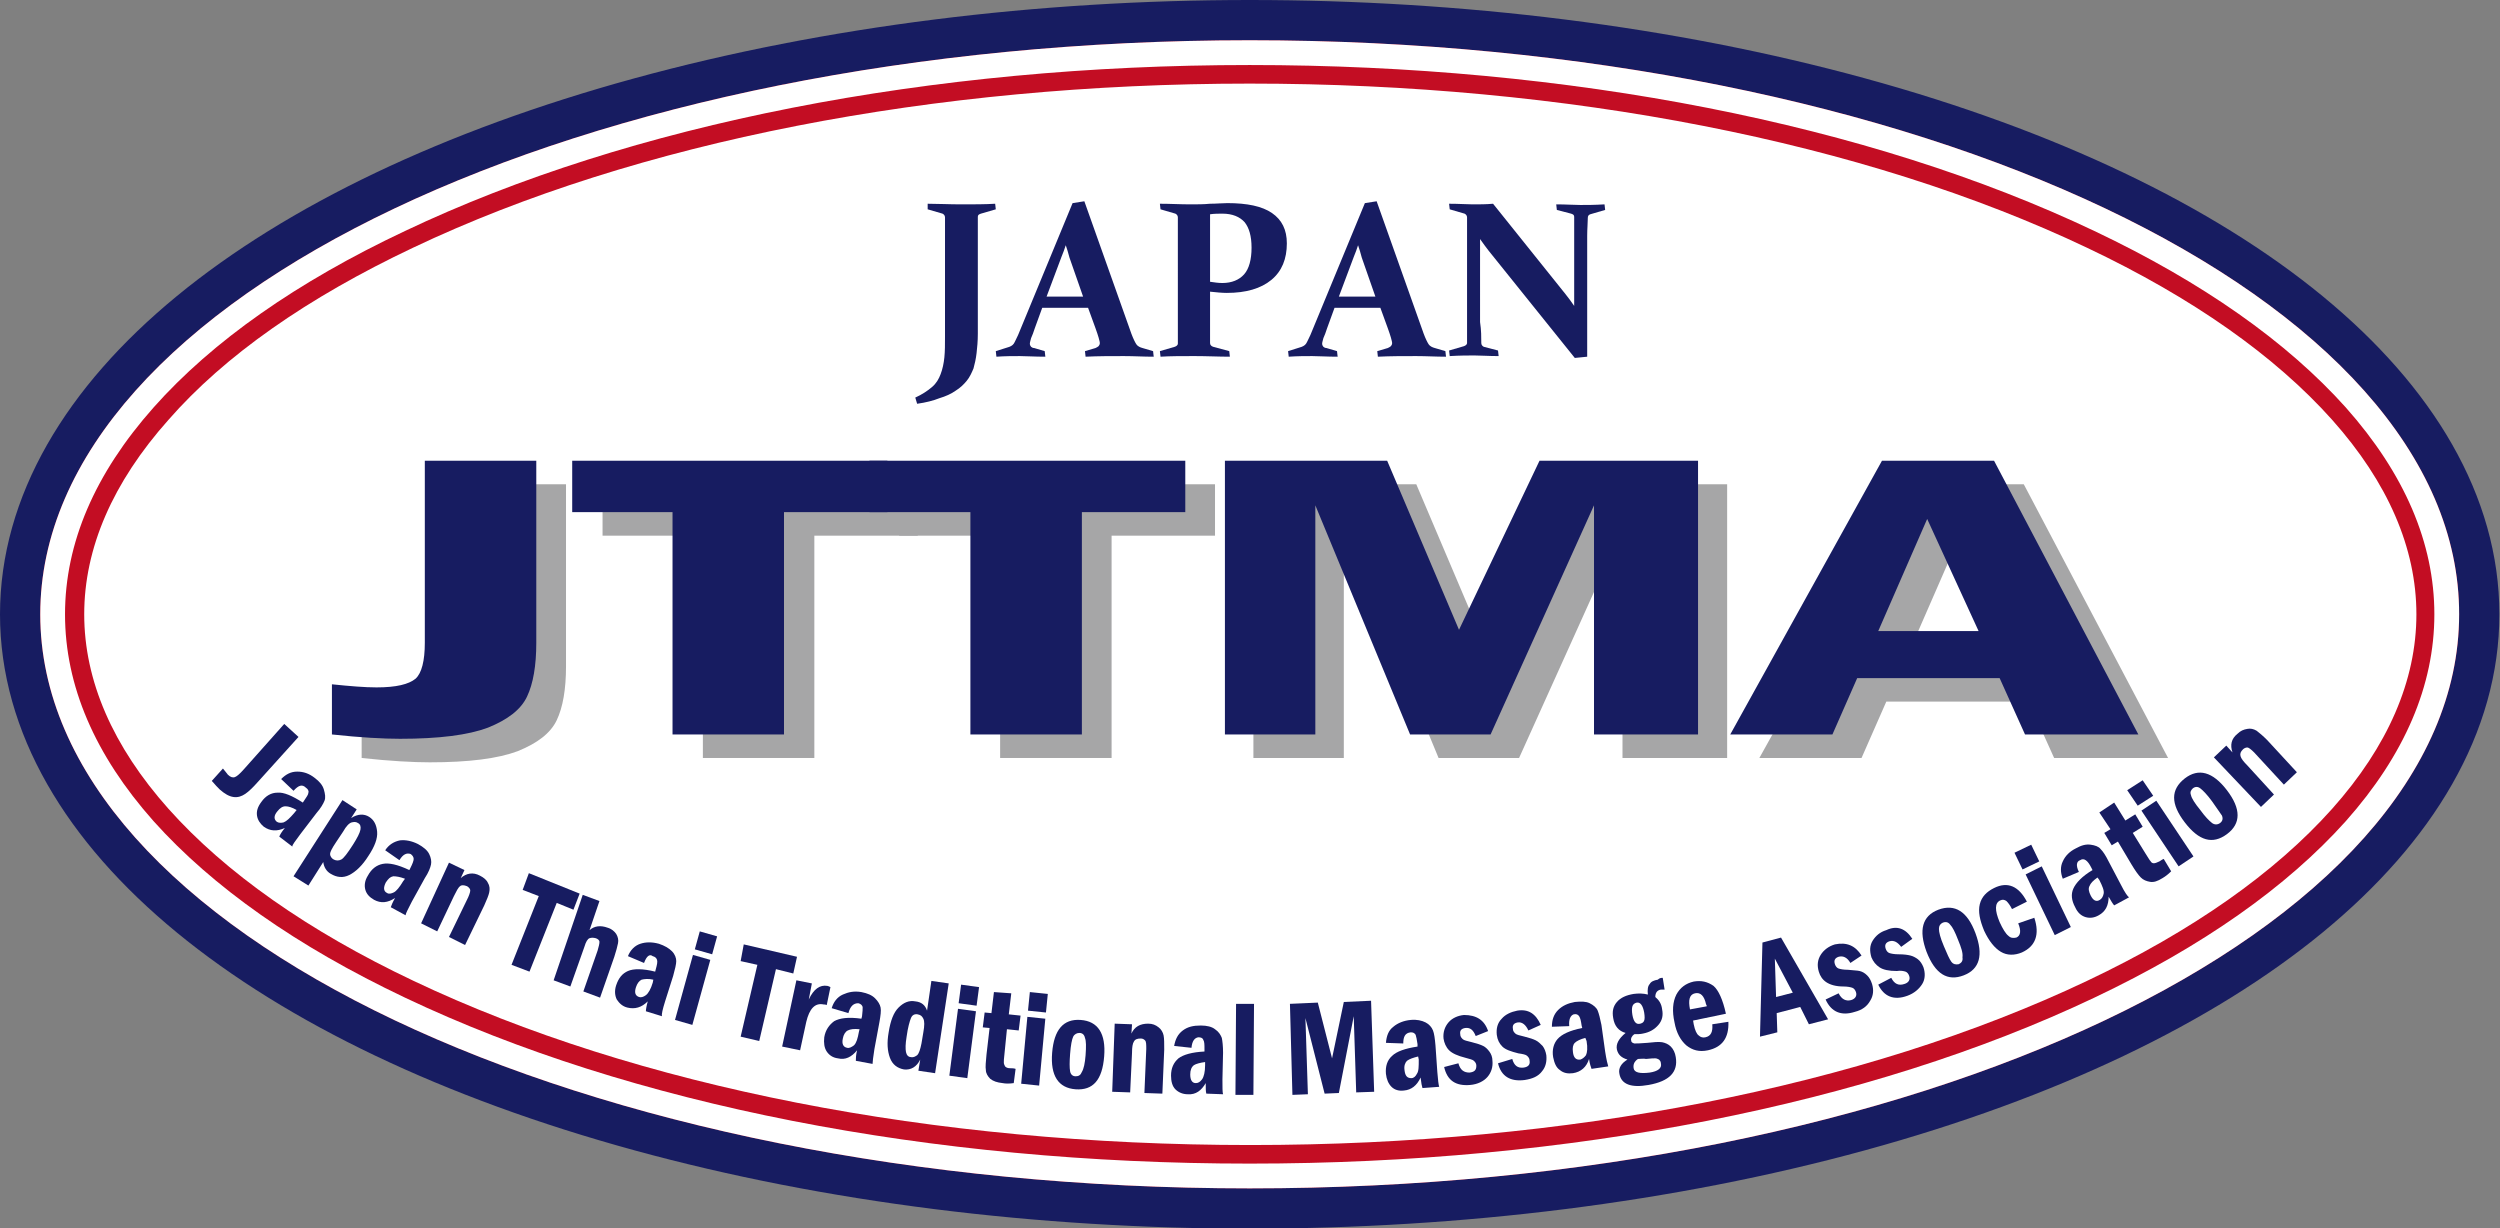 <?xml version="1.0" encoding="utf-8"?>
<!-- Generator: Adobe Illustrator 21.1.0, SVG Export Plug-In . SVG Version: 6.00 Build 0)  -->
<svg version="1.1" id="レイヤー_1" xmlns="http://www.w3.org/2000/svg" xmlns:xlink="http://www.w3.org/1999/xlink" x="0px"
	 y="0px" viewBox="0 0 403.7 198.3" style="enable-background:new 0 0 403.7 198.3;" xml:space="preserve">
<rect x="0" y="0" width="403.7" height="198.3" fill="#808080" stroke="none"/>
<style type="text/css">
	.st0{fill:#FFFFFF;}
	.st1{fill:none;stroke:#000000;stroke-width:1.683;stroke-miterlimit:10;}
	.st2{fill:none;stroke:#171C61;stroke-width:13;stroke-miterlimit:10;}
	.st3{fill:#C30D23;}
	.st4{fill:#171C61;}
	.st5{fill:#A6A6A7;}
</style>
<g>
	<ellipse class="st0" cx="201.8" cy="99.2" rx="195.3" ry="92.7"/>
	<ellipse class="st1" cx="201.8" cy="99.2" rx="195.3" ry="92.7"/>
	<ellipse class="st2" cx="201.8" cy="99.2" rx="195.3" ry="92.7"/>
	<path class="st3" d="M201.8,13.5C253,13.5,301,22.9,337,40c17.1,8.1,30.4,17.5,39.6,27.8c9,10.1,13.6,20.7,13.6,31.4
		s-4.6,21.3-13.6,31.4c-9.2,10.3-22.5,19.7-39.6,27.8c-36,17.1-84,26.5-135.1,26.5c-51.2,0-99.1-9.4-135.1-26.5
		c-17.1-8.1-30.4-17.5-39.6-27.8c-9-10.1-13.6-20.7-13.6-31.4s4.6-21.3,13.6-31.4C36.3,57.4,49.6,48.1,66.7,40
		C102.7,22.9,150.7,13.5,201.8,13.5 M201.8,6.5C94,6.5,6.5,48,6.5,99.2c0,51.2,87.5,92.7,195.3,92.7c107.9,0,195.3-41.5,195.3-92.7
		C397.2,48,309.7,6.5,201.8,6.5L201.8,6.5z"/>
	<path class="st0" d="M201.8,10.5c51.6,0,100,9.5,136.4,26.8c17.5,8.3,31.1,17.9,40.6,28.5c9.5,10.7,14.3,21.9,14.3,33.4
		c0,11.5-4.8,22.7-14.3,33.4c-9.5,10.6-23.1,20.2-40.6,28.5c-36.4,17.3-84.8,26.8-136.4,26.8c-51.6,0-100-9.5-136.4-26.8
		c-17.5-8.3-31.1-17.9-40.6-28.5c-9.5-10.7-14.3-21.9-14.3-33.4c0-11.5,4.8-22.7,14.3-33.4C34.3,55.1,48,45.5,65.4,37.3
		C101.8,20,150.2,10.5,201.8,10.5 M201.8,6.5C94,6.5,6.5,48,6.5,99.2c0,51.2,87.5,92.7,195.3,92.7c107.9,0,195.3-41.5,195.3-92.7
		C397.2,48,309.7,6.5,201.8,6.5L201.8,6.5z"/>
</g>
<g>
	<path class="st4" d="M45.9,116.9l2.3,2.1l-6.5,7.2c-0.8,0.9-1.5,1.6-2.1,2c-0.6,0.4-1.2,0.6-1.9,0.5c-0.7-0.1-1.4-0.5-2.2-1.2
		c-0.3-0.3-0.8-0.8-1.3-1.4l1.8-2c0.3,0.4,0.6,0.7,0.8,1c0.4,0.4,0.8,0.5,1.1,0.4c0.3-0.1,0.8-0.5,1.5-1.3L45.9,116.9z"/>
	<path class="st4" d="M47.4,127.7l-2-1.9c0.8-0.8,1.6-1.2,2.6-1.2c1,0,1.9,0.3,2.8,1c0.8,0.6,1.3,1.2,1.5,1.9
		c0.2,0.7,0.3,1.3,0.1,1.8c-0.2,0.5-0.6,1.2-1.3,2l-2.6,3.4c-0.8,1.1-1.3,1.7-1.3,2l-2.1-1.6c0.1-0.3,0.4-0.8,0.9-1.4
		c-1.3,0.6-2.4,0.5-3.4-0.2c-0.6-0.5-1-1.1-1.1-1.8c-0.1-0.7,0.1-1.4,0.7-2.2c0.7-1,1.6-1.5,2.6-1.5c1-0.1,2.4,0.5,4.1,1.6l0.2-0.3
		c0.4-0.6,0.7-1,0.7-1.3c0.1-0.3-0.1-0.6-0.4-0.8C48.8,126.6,48.2,126.8,47.4,127.7z M47.9,130.8c-0.7-0.4-1.3-0.6-1.8-0.6
		c-0.5,0-0.9,0.3-1.3,0.8c-0.6,0.7-0.6,1.3-0.1,1.7c0.3,0.2,0.7,0.2,1.1,0.1c0.5-0.2,1-0.7,1.7-1.5L47.9,130.8z"/>
	<path class="st4" d="M55.3,129.2l2.3,1.5l-0.9,1.4c1.1-0.7,2.1-0.7,2.9-0.2c0.8,0.5,1.2,1.3,1.3,2.4c0.1,1.1-0.4,2.4-1.4,3.9
		c-1,1.6-2.1,2.6-3.1,3.1c-1,0.5-2,0.4-3-0.2c-0.7-0.4-1.1-1.1-1.2-1.9l-2.4,3.8l-2.4-1.5L55.3,129.2z M54.2,136.1
		c-0.6,0.9-0.9,1.5-0.9,1.8c0,0.3,0.2,0.7,0.6,0.9c0.4,0.2,0.8,0.2,1.2,0c0.4-0.2,1-1,1.9-2.4c0.7-1.1,1.1-1.9,1.2-2.4
		c0.1-0.5,0-0.9-0.4-1.1c-0.3-0.2-0.6-0.2-1-0.1c-0.4,0.1-0.9,0.6-1.4,1.5L54.2,136.1z"/>
	<path class="st4" d="M64.5,138.9l-2.3-1.6c0.6-0.9,1.4-1.4,2.4-1.6c0.9-0.1,1.9,0.1,2.9,0.6c0.9,0.5,1.5,1,1.8,1.6
		c0.3,0.6,0.4,1.2,0.3,1.7c-0.1,0.5-0.4,1.3-1,2.2l-2.1,3.8c-0.6,1.2-1,1.9-1,2.2l-2.4-1.3c0.1-0.3,0.3-0.8,0.7-1.5
		c-1.2,0.8-2.3,0.9-3.4,0.3c-0.7-0.4-1.2-0.9-1.4-1.6c-0.2-0.7-0.1-1.5,0.4-2.3c0.6-1.1,1.4-1.7,2.4-1.9c1-0.2,2.4,0.1,4.3,1
		l0.2-0.4c0.3-0.6,0.5-1.1,0.5-1.4c0-0.3-0.2-0.6-0.5-0.8C65.7,137.7,65.1,137.9,64.5,138.9z M65.4,141.9c-0.8-0.3-1.4-0.4-1.9-0.4
		c-0.5,0.1-0.8,0.4-1.2,1c-0.4,0.8-0.4,1.4,0.2,1.7c0.3,0.2,0.7,0.1,1.1-0.1c0.4-0.2,0.9-0.8,1.5-1.8L65.4,141.9z"/>
	<path class="st4" d="M72.5,139.3l2.5,1.2l-0.6,1.3c0.9-0.8,2-1,3.1-0.4c0.6,0.3,1.1,0.7,1.3,1.2c0.3,0.5,0.3,1,0.2,1.5
		c-0.1,0.5-0.4,1.2-0.8,2.1l-3.1,6.4l-2.6-1.3l3.1-6.4c0.3-0.7,0.4-1.1,0.3-1.3c-0.1-0.2-0.3-0.4-0.5-0.5c-0.5-0.2-0.9-0.2-1.1,0
		c-0.3,0.2-0.6,0.8-1,1.6l-2.7,5.7l-2.6-1.3L72.5,139.3z"/>
	<path class="st4" d="M85.4,141l8.2,3.3l-1,2.6l-2.7-1.1l-4.4,11.1l-2.9-1.1l4.4-11.1l-2.6-1L85.4,141z"/>
	<path class="st4" d="M94.1,144.5l2.7,1l-1.6,4.7c0.8-0.7,1.8-0.8,2.9-0.4c0.7,0.2,1.1,0.6,1.4,1c0.3,0.5,0.4,1,0.3,1.5
		c-0.1,0.5-0.3,1.3-0.6,2.2l-2.3,6.6l-2.7-1l2.3-6.6c0.2-0.7,0.3-1.1,0.3-1.4c0-0.3-0.3-0.5-0.6-0.6c-0.4-0.1-0.7-0.1-1,0
		c-0.3,0.1-0.6,0.6-0.8,1.3l-2.3,6.5l-2.7-1L94.1,144.5z"/>
	<path class="st4" d="M104,155.5l-2.6-1.1c0.4-1,1.1-1.7,2-2c0.9-0.3,1.9-0.3,3,0c0.9,0.3,1.6,0.7,2.1,1.2c0.5,0.5,0.7,1.1,0.7,1.6
		c0,0.5-0.2,1.3-0.5,2.4l-1.3,4.1c-0.4,1.3-0.6,2.1-0.5,2.4l-2.6-0.8c0-0.3,0.1-0.9,0.3-1.6c-1,1-2.1,1.3-3.3,1
		c-0.8-0.2-1.3-0.7-1.7-1.3c-0.3-0.6-0.4-1.4-0.1-2.3c0.4-1.2,1-1.9,1.9-2.3c0.9-0.4,2.4-0.4,4.4,0.1l0.1-0.4
		c0.2-0.7,0.3-1.2,0.2-1.5c-0.1-0.3-0.3-0.5-0.7-0.6C104.9,154,104.4,154.4,104,155.5z M105.5,158.2c-0.8-0.2-1.5-0.1-1.9,0
		c-0.4,0.2-0.7,0.6-0.9,1.2c-0.3,0.9-0.1,1.4,0.5,1.6c0.3,0.1,0.7,0,1.1-0.3c0.4-0.3,0.8-1,1.1-2L105.5,158.2z"/>
	<path class="st4" d="M111.9,154.2l2.8,0.8l-2.9,10.5l-2.8-0.8L111.9,154.2z M115,154.1l-2.8-0.8l0.8-2.9l2.8,0.8L115,154.1z"/>
	<path class="st4" d="M120.1,152.5l8.6,2l-0.6,2.7l-2.8-0.7l-2.7,11.6l-3-0.7l2.7-11.6l-2.7-0.6L120.1,152.5z"/>
	<path class="st4" d="M128.6,158.3l2.5,0.5l-0.5,2.6c0.8-1.7,1.8-2.4,3-2.2c0.1,0,0.3,0.1,0.5,0.2l-0.6,2.9
		c-0.2-0.1-0.4-0.1-0.5-0.1c-1.4-0.3-2.3,0.7-2.8,2.8l-1,4.6l-2.9-0.6L128.6,158.3z"/>
	<path class="st4" d="M137,163.6l-2.7-0.8c0.3-1,0.9-1.8,1.8-2.2c0.9-0.4,1.8-0.6,3-0.4c1,0.2,1.7,0.5,2.2,1c0.5,0.5,0.8,1,0.9,1.5
		c0.1,0.5,0,1.3-0.2,2.4l-0.8,4.3c-0.2,1.3-0.3,2.1-0.3,2.4l-2.7-0.5c0-0.3,0-0.9,0.2-1.7c-0.9,1.1-1.9,1.6-3.1,1.3
		c-0.8-0.1-1.4-0.5-1.8-1.1c-0.4-0.6-0.5-1.4-0.4-2.3c0.2-1.2,0.8-2,1.6-2.6c0.9-0.5,2.3-0.7,4.4-0.4l0.1-0.4
		c0.1-0.7,0.1-1.2,0.1-1.5c-0.1-0.3-0.3-0.5-0.7-0.6C137.8,162,137.3,162.5,137,163.6z M138.8,166.2c-0.9-0.1-1.5,0-1.9,0.2
		c-0.4,0.2-0.7,0.7-0.8,1.3c-0.2,0.9,0.1,1.4,0.7,1.5c0.3,0.1,0.7-0.1,1.1-0.4c0.4-0.4,0.6-1.1,0.8-2.2L138.8,166.2z"/>
	<path class="st4" d="M150.4,158.4l2.8,0.4l-2.2,14.5l-2.7-0.4l0.3-1.8c-0.6,1.2-1.5,1.7-2.6,1.6c-1.1-0.2-1.9-0.8-2.3-1.9
		c-0.4-1.1-0.5-2.4-0.2-4.1c0.3-1.9,0.8-3.2,1.6-4c0.8-0.8,1.7-1.2,2.7-1c1,0.1,1.6,0.6,1.9,1.5L150.4,158.4z M149.1,166.7
		c0.2-1.1,0.2-1.8,0-2.2c-0.2-0.4-0.4-0.6-0.9-0.7c-0.5-0.1-0.9,0.1-1.1,0.6c-0.2,0.5-0.5,1.5-0.7,3c-0.2,1.2-0.2,2-0.1,2.5
		c0.1,0.5,0.4,0.8,0.8,0.8c0.4,0.1,0.7-0.1,1-0.3c0.3-0.3,0.5-0.9,0.7-1.9L149.1,166.7z"/>
	<path class="st4" d="M154.7,162.9l2.9,0.4l-1.4,10.8l-2.9-0.4L154.7,162.9z M157.7,162.4l-2.9-0.4l0.4-3l2.9,0.4L157.7,162.4z"/>
	<path class="st4" d="M160.5,160.2l2.8,0.2l-0.4,3.4l1.9,0.2l-0.3,2.4l-1.9-0.2l-0.4,4c-0.1,0.7-0.1,1.2-0.1,1.4
		c0,0.2,0.1,0.4,0.2,0.6c0.2,0.2,0.4,0.3,0.9,0.3c0.2,0,0.5,0,0.8,0.1l-0.3,2.3c-0.7,0.1-1.3,0.1-1.8,0c-0.9-0.1-1.5-0.3-2-0.7
		c-0.4-0.4-0.7-0.9-0.7-1.4c-0.1-0.5,0-1.4,0.1-2.5l0.5-4.3l-1.1-0.1l0.3-2.4l1.1,0.1L160.5,160.2z"/>
	<path class="st4" d="M165.9,164.2l2.9,0.3l-1,10.8l-2.9-0.3L165.9,164.2z M168.9,163.5l-2.9-0.3l0.3-3l2.9,0.3L168.9,163.5z"/>
	<path class="st4" d="M178.3,170.6c-0.3,3.8-1.8,5.5-4.6,5.3c-2.8-0.2-4.1-2.2-3.8-5.9c0.3-3.7,1.8-5.5,4.6-5.3
		C177.3,164.9,178.6,166.9,178.3,170.6z M175.3,170.4c0.1-1.4,0.1-2.3-0.1-2.8c-0.1-0.5-0.4-0.8-0.9-0.8c-0.4,0-0.8,0.2-1,0.6
		c-0.2,0.4-0.4,1.4-0.5,2.8c-0.1,1.3-0.1,2.2,0,2.8c0.1,0.5,0.4,0.8,0.9,0.8c0.5,0,0.8-0.2,1-0.7C175,172.6,175.2,171.7,175.3,170.4
		z"/>
	<path class="st4" d="M180,165.3l2.8,0.1l-0.1,1.5c0.5-1.1,1.4-1.6,2.7-1.6c0.7,0,1.2,0.2,1.7,0.6c0.4,0.3,0.7,0.8,0.8,1.3
		c0.1,0.5,0.1,1.3,0.1,2.3l-0.3,7.1l-2.9-0.1l0.3-7.1c0-0.7,0-1.2-0.2-1.4c-0.2-0.2-0.4-0.3-0.7-0.3c-0.5,0-0.9,0.1-1.1,0.5
		c-0.2,0.3-0.3,0.9-0.3,1.8l-0.3,6.4l-2.9-0.1L180,165.3z"/>
	<path class="st4" d="M192.4,169.2l-2.8-0.3c0.2-1.1,0.6-1.9,1.4-2.5c0.8-0.6,1.7-0.8,2.9-0.8c1,0,1.8,0.2,2.3,0.6
		c0.6,0.4,0.9,0.9,1.1,1.4c0.1,0.5,0.2,1.3,0.2,2.4l-0.1,4.3c0,1.3,0,2.1,0.1,2.4l-2.7-0.1c-0.1-0.3-0.1-0.9-0.1-1.7
		c-0.7,1.2-1.6,1.9-2.9,1.8c-0.8,0-1.5-0.3-2-0.8c-0.5-0.5-0.7-1.3-0.7-2.2c0-1.2,0.4-2.1,1.2-2.8c0.8-0.6,2.2-1,4.2-1.1l0-0.4
		c0-0.7,0-1.2-0.2-1.5c-0.1-0.3-0.4-0.4-0.8-0.4C192.9,167.6,192.5,168.1,192.4,169.2z M194.6,171.5c-0.8,0.1-1.5,0.3-1.8,0.5
		c-0.4,0.3-0.6,0.8-0.6,1.5c0,0.9,0.3,1.4,0.9,1.4c0.4,0,0.7-0.2,1-0.6c0.3-0.4,0.5-1.2,0.5-2.3L194.6,171.5z"/>
	<path class="st4" d="M199.6,162.1l2.9,0l-0.1,14.7l-2.9,0L199.6,162.1z"/>
	<path class="st4" d="M208.3,162.1l4.5-0.2l2.3,9l1.9-9.1l4.4-0.2l0.5,14.7l-2.9,0.1l-0.4-12.3l-2.4,12.4l-2.3,0.1l-3.1-12.2
		l0.4,12.3l-2.5,0.1L208.3,162.1z"/>
	<path class="st4" d="M226.6,168.5l-2.8-0.1c0.1-1.1,0.4-2,1.2-2.6c0.7-0.6,1.7-1,2.8-1.1c1-0.1,1.8,0.1,2.4,0.4
		c0.6,0.3,1,0.8,1.2,1.3c0.2,0.5,0.3,1.3,0.4,2.4l0.3,4.3c0.1,1.3,0.2,2.1,0.3,2.4l-2.7,0.2c-0.1-0.3-0.2-0.8-0.3-1.7
		c-0.6,1.3-1.5,2-2.7,2.1c-0.8,0.1-1.5-0.1-2-0.6c-0.5-0.5-0.8-1.2-0.9-2.1c-0.1-1.2,0.2-2.2,1-2.9c0.7-0.7,2.1-1.2,4.1-1.5l0-0.4
		c-0.1-0.7-0.2-1.2-0.3-1.5c-0.2-0.3-0.4-0.4-0.8-0.4C226.9,166.8,226.6,167.4,226.6,168.5z M229,170.6c-0.8,0.2-1.4,0.4-1.8,0.7
		c-0.3,0.3-0.5,0.8-0.4,1.5c0.1,0.9,0.4,1.3,1.1,1.3c0.4,0,0.7-0.3,0.9-0.7c0.3-0.4,0.3-1.2,0.3-2.3L229,170.6z"/>
	<path class="st4" d="M240.3,166.5l-2,0.8c-0.4-1-0.9-1.4-1.7-1.3c-0.6,0.1-0.9,0.4-0.8,1c0,0.4,0.2,0.6,0.4,0.8
		c0.2,0.2,0.7,0.3,1.5,0.5c0.8,0.2,1.4,0.4,1.8,0.6c0.4,0.2,0.7,0.5,1,0.9c0.3,0.4,0.5,0.9,0.5,1.5c0.1,1-0.2,1.9-0.8,2.6
		c-0.6,0.7-1.6,1.2-2.8,1.3c-2.3,0.2-3.7-0.7-4.2-2.9l2.3-0.6c0.3,1.1,0.9,1.5,1.8,1.5c0.8-0.1,1.1-0.4,1.1-1.1
		c0-0.4-0.2-0.6-0.4-0.8c-0.2-0.2-0.7-0.3-1.4-0.5c-1.2-0.3-2.1-0.7-2.6-1.2c-0.5-0.5-0.8-1.2-0.9-1.9c-0.1-1,0.2-1.9,0.8-2.6
		c0.6-0.7,1.5-1.1,2.5-1.2C238.4,163.9,239.7,164.7,240.3,166.5z"/>
	<path class="st4" d="M248.8,165.5l-2,0.9c-0.4-0.9-1-1.4-1.7-1.3c-0.6,0.1-0.9,0.4-0.8,1c0,0.4,0.2,0.6,0.4,0.8
		c0.2,0.2,0.7,0.3,1.5,0.5c0.8,0.2,1.4,0.4,1.8,0.6c0.4,0.2,0.7,0.5,1.1,0.9c0.3,0.4,0.5,0.9,0.6,1.5c0.1,1-0.1,1.9-0.7,2.6
		c-0.6,0.8-1.5,1.2-2.8,1.4c-2.3,0.3-3.8-0.6-4.3-2.7l2.3-0.7c0.3,1.1,0.9,1.5,1.8,1.4c0.8-0.1,1.1-0.5,1-1.1c0-0.4-0.2-0.6-0.4-0.8
		c-0.2-0.2-0.7-0.3-1.4-0.4c-1.2-0.3-2.1-0.6-2.6-1.1c-0.5-0.5-0.8-1.1-0.9-1.9c-0.1-1,0.1-1.9,0.8-2.6c0.6-0.7,1.5-1.1,2.5-1.3
		C246.8,162.9,248,163.7,248.8,165.5z"/>
	<path class="st4" d="M253.4,165.7l-2.8,0.1c0-1.1,0.3-2,1-2.7c0.7-0.7,1.6-1.1,2.7-1.3c1-0.1,1.8-0.1,2.4,0.2
		c0.6,0.3,1.1,0.7,1.3,1.2c0.2,0.5,0.4,1.3,0.6,2.3l0.6,4.3c0.2,1.3,0.4,2.1,0.5,2.4l-2.7,0.4c-0.1-0.3-0.3-0.8-0.4-1.6
		c-0.4,1.3-1.3,2.1-2.6,2.3c-0.8,0.1-1.5,0-2.1-0.5c-0.6-0.4-0.9-1.1-1.1-2.1c-0.2-1.2,0.1-2.2,0.7-2.9c0.7-0.8,2-1.4,4-1.8
		l-0.1-0.4c-0.1-0.7-0.2-1.2-0.4-1.5c-0.2-0.3-0.5-0.4-0.9-0.3C253.6,164,253.3,164.6,253.4,165.7z M256,167.6
		c-0.8,0.2-1.4,0.5-1.7,0.8c-0.3,0.3-0.4,0.8-0.3,1.5c0.1,0.9,0.5,1.3,1.2,1.2c0.3-0.1,0.6-0.3,0.9-0.7c0.2-0.4,0.3-1.2,0.1-2.3
		L256,167.6z"/>
	<path class="st4" d="M268.5,157.9l0.3,1.9c-0.2,0-0.4,0-0.6,0c-0.6,0.1-0.9,0.5-0.9,1.2c0.6,0.5,1,1.1,1.1,2c0.2,1,0,1.8-0.6,2.5
		c-0.6,0.7-1.4,1.2-2.5,1.4c-0.4,0.1-0.9,0.1-1.4,0.1c-0.4,0.3-0.6,0.7-0.5,1c0,0.3,0.2,0.4,0.5,0.5c0.3,0,1,0,2.1-0.1
		c1-0.1,1.8-0.2,2.4-0.1c0.5,0.1,1,0.3,1.4,0.7c0.4,0.4,0.7,1,0.8,1.7c0.4,2.4-1,3.9-4.4,4.5c-2.8,0.5-4.4-0.1-4.7-1.8
		c-0.2-0.9,0.3-1.7,1.3-2.3c-1-0.3-1.5-0.8-1.7-1.6c-0.2-0.9,0.3-1.8,1.4-2.7c-1.1-0.3-1.8-1.1-2-2.4c-0.2-1.1,0-1.9,0.6-2.6
		c0.6-0.7,1.5-1.1,2.7-1.3c0.8-0.1,1.5-0.1,2.3,0.1c-0.1-0.8,0-1.4,0.3-1.7c0.2-0.4,0.7-0.6,1.3-0.7
		C268,157.9,268.3,157.9,268.5,157.9z M265.5,163.5c-0.2-1.1-0.6-1.7-1.2-1.6c-0.4,0.1-0.6,0.3-0.7,0.6c-0.1,0.3-0.1,0.8,0,1.4
		c0.2,1.1,0.6,1.6,1.3,1.4c0.3-0.1,0.5-0.2,0.6-0.5C265.6,164.6,265.6,164.1,265.5,163.5z M264.5,171c-0.6,0.4-0.8,0.9-0.7,1.5
		c0.1,0.7,1,0.9,2.6,0.7c1.3-0.2,2-0.7,1.8-1.5c0-0.3-0.2-0.5-0.3-0.6c-0.2-0.1-0.4-0.2-0.6-0.2c-0.2,0-0.7,0-1.5,0.1
		C265.4,170.9,265,171,264.5,171z"/>
	<path class="st4" d="M278.7,163.7l-5.3,1.1l0.1,0.6c0.2,1,0.5,1.6,0.8,1.8c0.3,0.3,0.7,0.4,1.1,0.3c0.9-0.2,1.2-0.9,1.1-2.1
		l2.6-0.4c0.1,2.6-1,4.1-3.3,4.6c-1.4,0.3-2.5,0-3.5-0.8c-0.9-0.8-1.6-2-1.9-3.7c-0.4-1.8-0.3-3.3,0.3-4.5c0.6-1.1,1.5-1.8,2.8-2.1
		c1.2-0.2,2.2,0,3.2,0.7C277.5,159.9,278.2,161.4,278.7,163.7z M275.6,162.5c0-0.1,0-0.2-0.1-0.3c-0.3-1.4-0.9-2-1.8-1.8
		c-0.9,0.2-1.1,1.1-0.8,2.6L275.6,162.5z"/>
	<path class="st4" d="M284.6,152.2l3-0.8l7.6,13.2l-3.1,0.8l-1.4-2.8l-3.8,1l0.1,3.1l-2.8,0.7L284.6,152.2z M289.5,160.3l-2.9-5.5
		l0.2,6.2L289.5,160.3z"/>
	<path class="st4" d="M300.6,154.3l-1.8,1.2c-0.5-0.9-1.2-1.2-1.9-1c-0.6,0.2-0.8,0.6-0.6,1.2c0.1,0.3,0.3,0.6,0.6,0.7
		c0.3,0.1,0.8,0.2,1.5,0.2c0.8,0.1,1.5,0.1,1.9,0.2c0.4,0.1,0.8,0.3,1.2,0.7c0.4,0.4,0.6,0.8,0.8,1.4c0.3,1,0.2,1.9-0.3,2.7
		c-0.5,0.9-1.3,1.5-2.5,1.8c-2.2,0.7-3.8,0-4.7-2l2.1-1c0.5,1,1.2,1.3,2,1.1c0.7-0.2,1-0.7,0.8-1.3c-0.1-0.3-0.3-0.6-0.6-0.7
		c-0.3-0.1-0.8-0.2-1.4-0.2c-1.3,0-2.2-0.3-2.8-0.7c-0.6-0.4-1-1-1.2-1.7c-0.3-1-0.2-1.9,0.3-2.7c0.5-0.8,1.3-1.4,2.3-1.7
		C298.2,152.1,299.6,152.7,300.6,154.3z"/>
	<path class="st4" d="M308.8,151.6l-1.8,1.3c-0.6-0.8-1.2-1.1-1.9-0.9c-0.6,0.2-0.8,0.6-0.6,1.2c0.1,0.3,0.3,0.6,0.6,0.7
		c0.3,0.1,0.8,0.2,1.5,0.2c0.9,0,1.5,0.1,1.9,0.2c0.4,0.1,0.8,0.3,1.2,0.6c0.4,0.3,0.7,0.8,0.9,1.3c0.3,0.9,0.3,1.9-0.2,2.7
		s-1.3,1.5-2.4,1.9c-2.2,0.8-3.8,0.1-4.7-1.8l2.1-1.1c0.5,1,1.2,1.3,2.1,1c0.7-0.2,1-0.7,0.8-1.3c-0.1-0.3-0.3-0.6-0.6-0.7
		c-0.3-0.1-0.8-0.2-1.4-0.1c-1.3,0-2.2-0.2-2.8-0.6c-0.6-0.4-1-0.9-1.3-1.6c-0.3-1-0.3-1.9,0.2-2.7c0.5-0.8,1.2-1.4,2.2-1.7
		C306.3,149.4,307.7,149.9,308.8,151.6z"/>
	<path class="st4" d="M319,150.7c1.3,3.5,0.7,5.8-1.9,6.8c-2.6,1-4.6-0.2-6-3.8c-1.3-3.5-0.7-5.8,1.9-6.8
		C315.7,145.9,317.7,147.2,319,150.7z M316.2,151.8c-0.5-1.3-0.9-2.1-1.3-2.5c-0.3-0.4-0.7-0.5-1.2-0.3c-0.4,0.2-0.6,0.5-0.6,1
		c0,0.5,0.2,1.4,0.8,2.8c0.5,1.2,0.9,2.1,1.2,2.5c0.3,0.4,0.7,0.5,1.2,0.4c0.4-0.2,0.7-0.5,0.6-1.1C317,153.9,316.7,153,316.2,151.8
		z"/>
	<path class="st4" d="M327.3,145.6l-2.4,1.2c-0.3-0.6-0.6-1-0.9-1.3c-0.3-0.2-0.6-0.3-1-0.1c-0.9,0.4-0.9,1.6-0.1,3.5
		c0.5,1.1,1,1.9,1.4,2.2c0.4,0.4,0.8,0.4,1.3,0.3c0.7-0.3,0.8-1.1,0.3-2.3l2.6-0.9c0.9,2.7,0.2,4.6-2,5.6c-1.2,0.5-2.4,0.5-3.4-0.1
		c-1-0.6-1.9-1.7-2.7-3.4c-0.7-1.7-1-3.1-0.7-4.3c0.3-1.2,1.1-2,2.3-2.6C324.2,142.3,326,143.1,327.3,145.6z"/>
	<path class="st4" d="M329.3,139.1l-2.7,1.3l-1.3-2.7l2.7-1.3L329.3,139.1z M327.1,141.2l2.6-1.3l4.7,9.8l-2.6,1.3L327.1,141.2z"/>
	<path class="st4" d="M335.7,140.8l-2.6,1.1c-0.4-1-0.4-2,0-2.8c0.4-0.9,1.1-1.6,2.1-2.1c0.9-0.5,1.6-0.7,2.4-0.6
		c0.7,0.1,1.3,0.3,1.6,0.7c0.4,0.4,0.8,1,1.3,2l2,3.8c0.6,1.2,1.1,1.9,1.3,2l-2.4,1.3c-0.2-0.2-0.5-0.7-0.9-1.4c0,1.4-0.5,2.4-1.6,3
		c-0.7,0.4-1.4,0.5-2.1,0.3c-0.7-0.2-1.3-0.7-1.7-1.6c-0.6-1.1-0.7-2.1-0.3-3c0.4-0.9,1.4-2,3.1-3l-0.2-0.4c-0.3-0.6-0.6-1-0.9-1.2
		c-0.3-0.2-0.6-0.2-0.9,0C335.3,139.1,335.2,139.8,335.7,140.8z M338.7,141.7c-0.7,0.5-1.1,0.9-1.3,1.4c-0.2,0.4-0.1,0.9,0.2,1.5
		c0.4,0.8,0.9,1.1,1.5,0.7c0.3-0.2,0.5-0.5,0.6-1c0.1-0.5-0.2-1.2-0.7-2.2L338.7,141.7z"/>
	<path class="st4" d="M339,131.2l2.4-1.6l1.8,2.9l1.6-1l1.2,2l-1.6,1l2.1,3.4c0.4,0.6,0.6,1,0.8,1.2c0.1,0.2,0.3,0.3,0.5,0.3
		c0.2,0,0.5-0.1,0.9-0.3c0.2-0.1,0.4-0.3,0.7-0.4l1.2,2c-0.5,0.5-0.9,0.8-1.4,1.1c-0.8,0.5-1.4,0.7-2,0.6c-0.6-0.1-1.1-0.3-1.5-0.7
		c-0.4-0.4-0.9-1.1-1.5-2.1l-2.2-3.7l-1,0.6l-1.2-2l1-0.6L339,131.2z"/>
	<path class="st4" d="M347.7,128.5l-2.5,1.6l-1.7-2.5l2.5-1.6L347.7,128.5z M345.8,130.9l2.4-1.6l6,9l-2.4,1.6L345.8,130.9z"/>
	<path class="st4" d="M359.6,127.6c2.3,3,2.3,5.4,0,7.1c-2.3,1.7-4.5,1.1-6.8-1.9c-2.3-3-2.3-5.3,0-7.1
		C355,124,357.3,124.6,359.6,127.6z M357.2,129.4c-0.8-1.1-1.5-1.8-1.9-2.1c-0.4-0.3-0.8-0.3-1.2,0c-0.3,0.3-0.5,0.6-0.3,1.1
		c0.1,0.5,0.6,1.3,1.5,2.4c0.8,1.1,1.4,1.7,1.9,2.1c0.4,0.3,0.9,0.3,1.3,0c0.4-0.3,0.5-0.7,0.3-1.2
		C358.5,131.3,358,130.5,357.2,129.4z"/>
	<path class="st4" d="M357.5,122.3l2-1.9l1,1.1c-0.4-1.2-0.2-2.2,0.8-3c0.5-0.5,1-0.7,1.6-0.8c0.5-0.1,1,0,1.5,0.3
		c0.4,0.3,1,0.8,1.7,1.5l4.8,5.2l-2.1,2l-4.8-5.2c-0.5-0.5-0.9-0.8-1.1-0.8c-0.2,0-0.5,0.1-0.7,0.3c-0.4,0.4-0.5,0.7-0.4,1.1
		c0.1,0.4,0.5,0.9,1.1,1.5l4.3,4.7l-2.1,2L357.5,122.3z"/>
</g>
<g>
	<g>
		<path class="st4" d="M149.8,32.9c1.6,0,3.5,0.1,5.4,0.1c2,0,3.9,0,5.5-0.1l0.1,0.9l-2.4,0.7c-0.3,0.1-0.5,0.2-0.5,0.5
			c0,0.4,0,0.9,0,1.4c0,0.5,0,1,0,1.6v15.9c0,1.2-0.1,2.2-0.2,3.1s-0.3,1.8-0.5,2.5c-0.3,0.7-0.6,1.4-1.1,2c-0.5,0.6-1,1.1-1.8,1.6
			c-0.7,0.5-1.6,0.9-2.6,1.2c-1,0.4-2.2,0.7-3.6,0.9l-0.3-1c1.1-0.5,2-1.1,2.7-1.7s1.1-1.3,1.4-2.1c0.3-0.8,0.5-1.7,0.6-2.7
			c0.1-1,0.1-2.1,0.1-3.3V38c0-0.6,0-1.1,0-1.6c0-0.5,0-0.9,0-1.3c0-0.3-0.2-0.5-0.4-0.6l-2.4-0.7L149.8,32.9z"/>
		<path class="st4" d="M168.3,49.7l-1.2,3.3c-0.2,0.6-0.4,1.2-0.6,1.6c-0.1,0.4-0.2,0.7-0.2,0.9c0,0.2,0.1,0.4,0.2,0.5
			c0.1,0.1,0.3,0.2,0.5,0.2l1.7,0.5l0.1,0.9c-1.7,0-3.1-0.1-4.1-0.1c-1.1,0-2.4,0-3.8,0.1l-0.1-0.9l1.9-0.6c0.4-0.1,0.8-0.3,1-0.6
			c0.2-0.3,0.4-0.8,0.7-1.4l8.8-21.3l1.9-0.3l7.6,21.4c0.3,0.8,0.6,1.4,0.8,1.7c0.2,0.3,0.6,0.5,1,0.6l1.7,0.5l0.1,0.9
			c-1.6,0-3.2-0.1-4.8-0.1c-2.1,0-4.2,0-6.2,0.1l-0.1-0.9l1.7-0.5c0.2-0.1,0.4-0.2,0.5-0.3c0.1-0.1,0.2-0.3,0.2-0.5
			c0-0.2-0.1-0.5-0.2-0.9c-0.1-0.4-0.3-0.9-0.5-1.5l-1.2-3.3H168.3z M172.1,39.6c-0.2,0.6-0.4,1.2-0.7,1.9l-2.4,6.4h5.9l-2.2-6.3
			C172.5,40.8,172.3,40.2,172.1,39.6z"/>
		<path class="st4" d="M195.4,52c0,0.7,0,1.3,0,1.9c0,0.6,0,1.1,0,1.5c0,0.3,0.2,0.5,0.5,0.6l2.6,0.7l0.1,0.9
			c-1.8,0-3.7-0.1-5.7-0.1c-2.1,0-3.9,0-5.5,0.1l-0.1-0.9l2.4-0.7c0.3-0.1,0.5-0.3,0.5-0.5c0-0.5,0-1,0-1.6c0-0.6,0-1.2,0-1.9V38
			c0-0.6,0-1.1,0-1.6c0-0.5,0-0.9,0-1.3c0-0.3-0.2-0.5-0.4-0.6l-2.4-0.7l-0.1-0.9c1.6,0,3.3,0.1,4.9,0.1c1.1,0,2.2,0,3.2-0.1
			c1,0,2-0.1,2.8-0.1c3.2,0,5.6,0.5,7.2,1.6c1.6,1.1,2.4,2.7,2.4,4.9c0,2.5-0.8,4.5-2.5,5.9c-1.7,1.4-4.1,2.1-7.2,2.1
			c-0.8,0-1.7-0.1-2.7-0.2V52z M195.4,45.5c0.7,0.1,1.3,0.2,2,0.2c1.5,0,2.7-0.5,3.5-1.4c0.8-0.9,1.2-2.4,1.2-4.3
			c0-1.9-0.4-3.2-1.1-4.1c-0.8-0.9-2-1.4-3.6-1.4c-0.6,0-1.3,0-2,0.1V45.5z"/>
		<path class="st4" d="M215.5,49.7l-1.2,3.3c-0.2,0.6-0.4,1.2-0.6,1.6c-0.1,0.4-0.2,0.7-0.2,0.9c0,0.2,0.1,0.4,0.2,0.5
			c0.1,0.1,0.3,0.2,0.5,0.2l1.7,0.5l0.1,0.9c-1.7,0-3.1-0.1-4.1-0.1c-1.1,0-2.4,0-3.8,0.1l-0.1-0.9l1.9-0.6c0.4-0.1,0.8-0.3,1-0.6
			c0.2-0.3,0.4-0.8,0.7-1.4l8.8-21.3l1.9-0.3l7.6,21.4c0.3,0.8,0.6,1.4,0.8,1.7c0.2,0.3,0.6,0.5,1,0.6l1.7,0.5l0.1,0.9
			c-1.6,0-3.2-0.1-4.8-0.1c-2.1,0-4.2,0-6.2,0.1l-0.1-0.9l1.7-0.5c0.2-0.1,0.4-0.2,0.5-0.3c0.1-0.1,0.2-0.3,0.2-0.5
			c0-0.2-0.1-0.5-0.2-0.9c-0.1-0.4-0.3-0.9-0.5-1.5l-1.2-3.3H215.5z M219.3,39.6c-0.2,0.6-0.4,1.2-0.7,1.9l-2.4,6.4h5.9l-2.2-6.3
			C219.7,40.8,219.5,40.2,219.3,39.6z"/>
		<path class="st4" d="M239.2,55.4c0,0.3,0.2,0.5,0.4,0.6l2.3,0.6l0.1,0.9c-1.6,0-2.9-0.1-3.9-0.1c-1,0-2.3,0-4,0.1l-0.1-0.9
			l2.4-0.7c0.3-0.1,0.5-0.3,0.5-0.5c0-0.9,0-2.1,0-3.5V38c0-1.2,0-2.1,0-2.9c0-0.3-0.2-0.5-0.4-0.6l-2.4-0.7l-0.1-0.9
			c1.6,0,2.9,0.1,3.8,0.1c1.1,0,2.2,0,3.3-0.1l11.7,14.6c0.5,0.6,0.9,1.2,1.4,1.9c0-0.8,0-1.6,0-2.3v-9.2c0-1.1,0-2.1,0-2.9
			c0-0.3-0.2-0.4-0.5-0.5l-2.3-0.6l-0.1-0.9c1.6,0,2.9,0.1,3.9,0.1c1,0,2.3,0,3.9-0.1l0.1,0.9l-2.4,0.7c-0.3,0.1-0.4,0.3-0.4,0.6
			c0,0.8-0.1,1.7-0.1,2.9v19.5l-2,0.2l-13.9-17.3c-0.4-0.5-0.9-1.2-1.4-1.9c0,0.9,0,1.7,0,2.4V52C239.2,53.3,239.2,54.5,239.2,55.4z
			"/>
	</g>
</g>
<g>
	<g>
		<g>
			<path class="st5" d="M73.4,78.2h18v29.4c0,3.7-0.5,6.6-1.5,8.7c-1,2.1-3.1,3.7-6.3,5c-3.2,1.2-7.9,1.8-14.2,1.8
				c-2.7,0-6.4-0.2-11-0.7v-8.1c2.9,0.3,5.3,0.5,7.2,0.5c3.2,0,5.2-0.5,6.3-1.4c1-0.9,1.5-2.9,1.5-5.8V78.2z"/>
			<path class="st5" d="M97.3,78.2h50.9v8.3h-16.7v35.9h-18V86.5H97.3V78.2z"/>
			<path class="st5" d="M145.3,78.2h50.9v8.3h-16.7v35.9h-18V86.5h-16.3V78.2z"/>
			<path class="st5" d="M202.4,78.2h26.3l11.6,27.3l13-27.3h25.6v44.2H262v-37l-16.7,37h-13l-15.3-37v37h-14.6V78.2z"/>
			<path class="st5" d="M308.7,78.2h18.1l23.3,44.2h-18.4l-4.1-9.1h-23l-4,9.1h-16.5L308.7,78.2z M324.3,105.7l-8.3-18.1l-7.9,18.1
				H324.3z"/>
		</g>
	</g>
	<g>
		<g>
			<path class="st4" d="M68.6,74.4h18v29.4c0,3.7-0.5,6.6-1.5,8.7c-1,2.1-3.1,3.7-6.3,5c-3.2,1.2-7.9,1.8-14.2,1.8
				c-2.7,0-6.4-0.2-11-0.7v-8.1c2.9,0.3,5.3,0.5,7.2,0.5c3.2,0,5.2-0.5,6.3-1.4c1-0.9,1.5-2.9,1.5-5.8V74.4z"/>
			<path class="st4" d="M92.4,74.4h50.9v8.3h-16.7v35.9h-18V82.7H92.4V74.4z"/>
			<path class="st4" d="M140.5,74.4h50.9v8.3h-16.7v35.9h-18V82.7h-16.3V74.4z"/>
			<path class="st4" d="M197.6,74.4H224l11.6,27.3l13-27.3h25.6v44.2h-16.8v-37l-16.7,37h-13l-15.3-37v37h-14.6V74.4z"/>
			<path class="st4" d="M303.9,74.4H322l23.3,44.2H327l-4.1-9.1h-23l-4,9.1h-16.5L303.9,74.4z M319.5,101.9l-8.3-18.1l-7.9,18.1
				H319.5z"/>
		</g>
	</g>
</g>
</svg>
